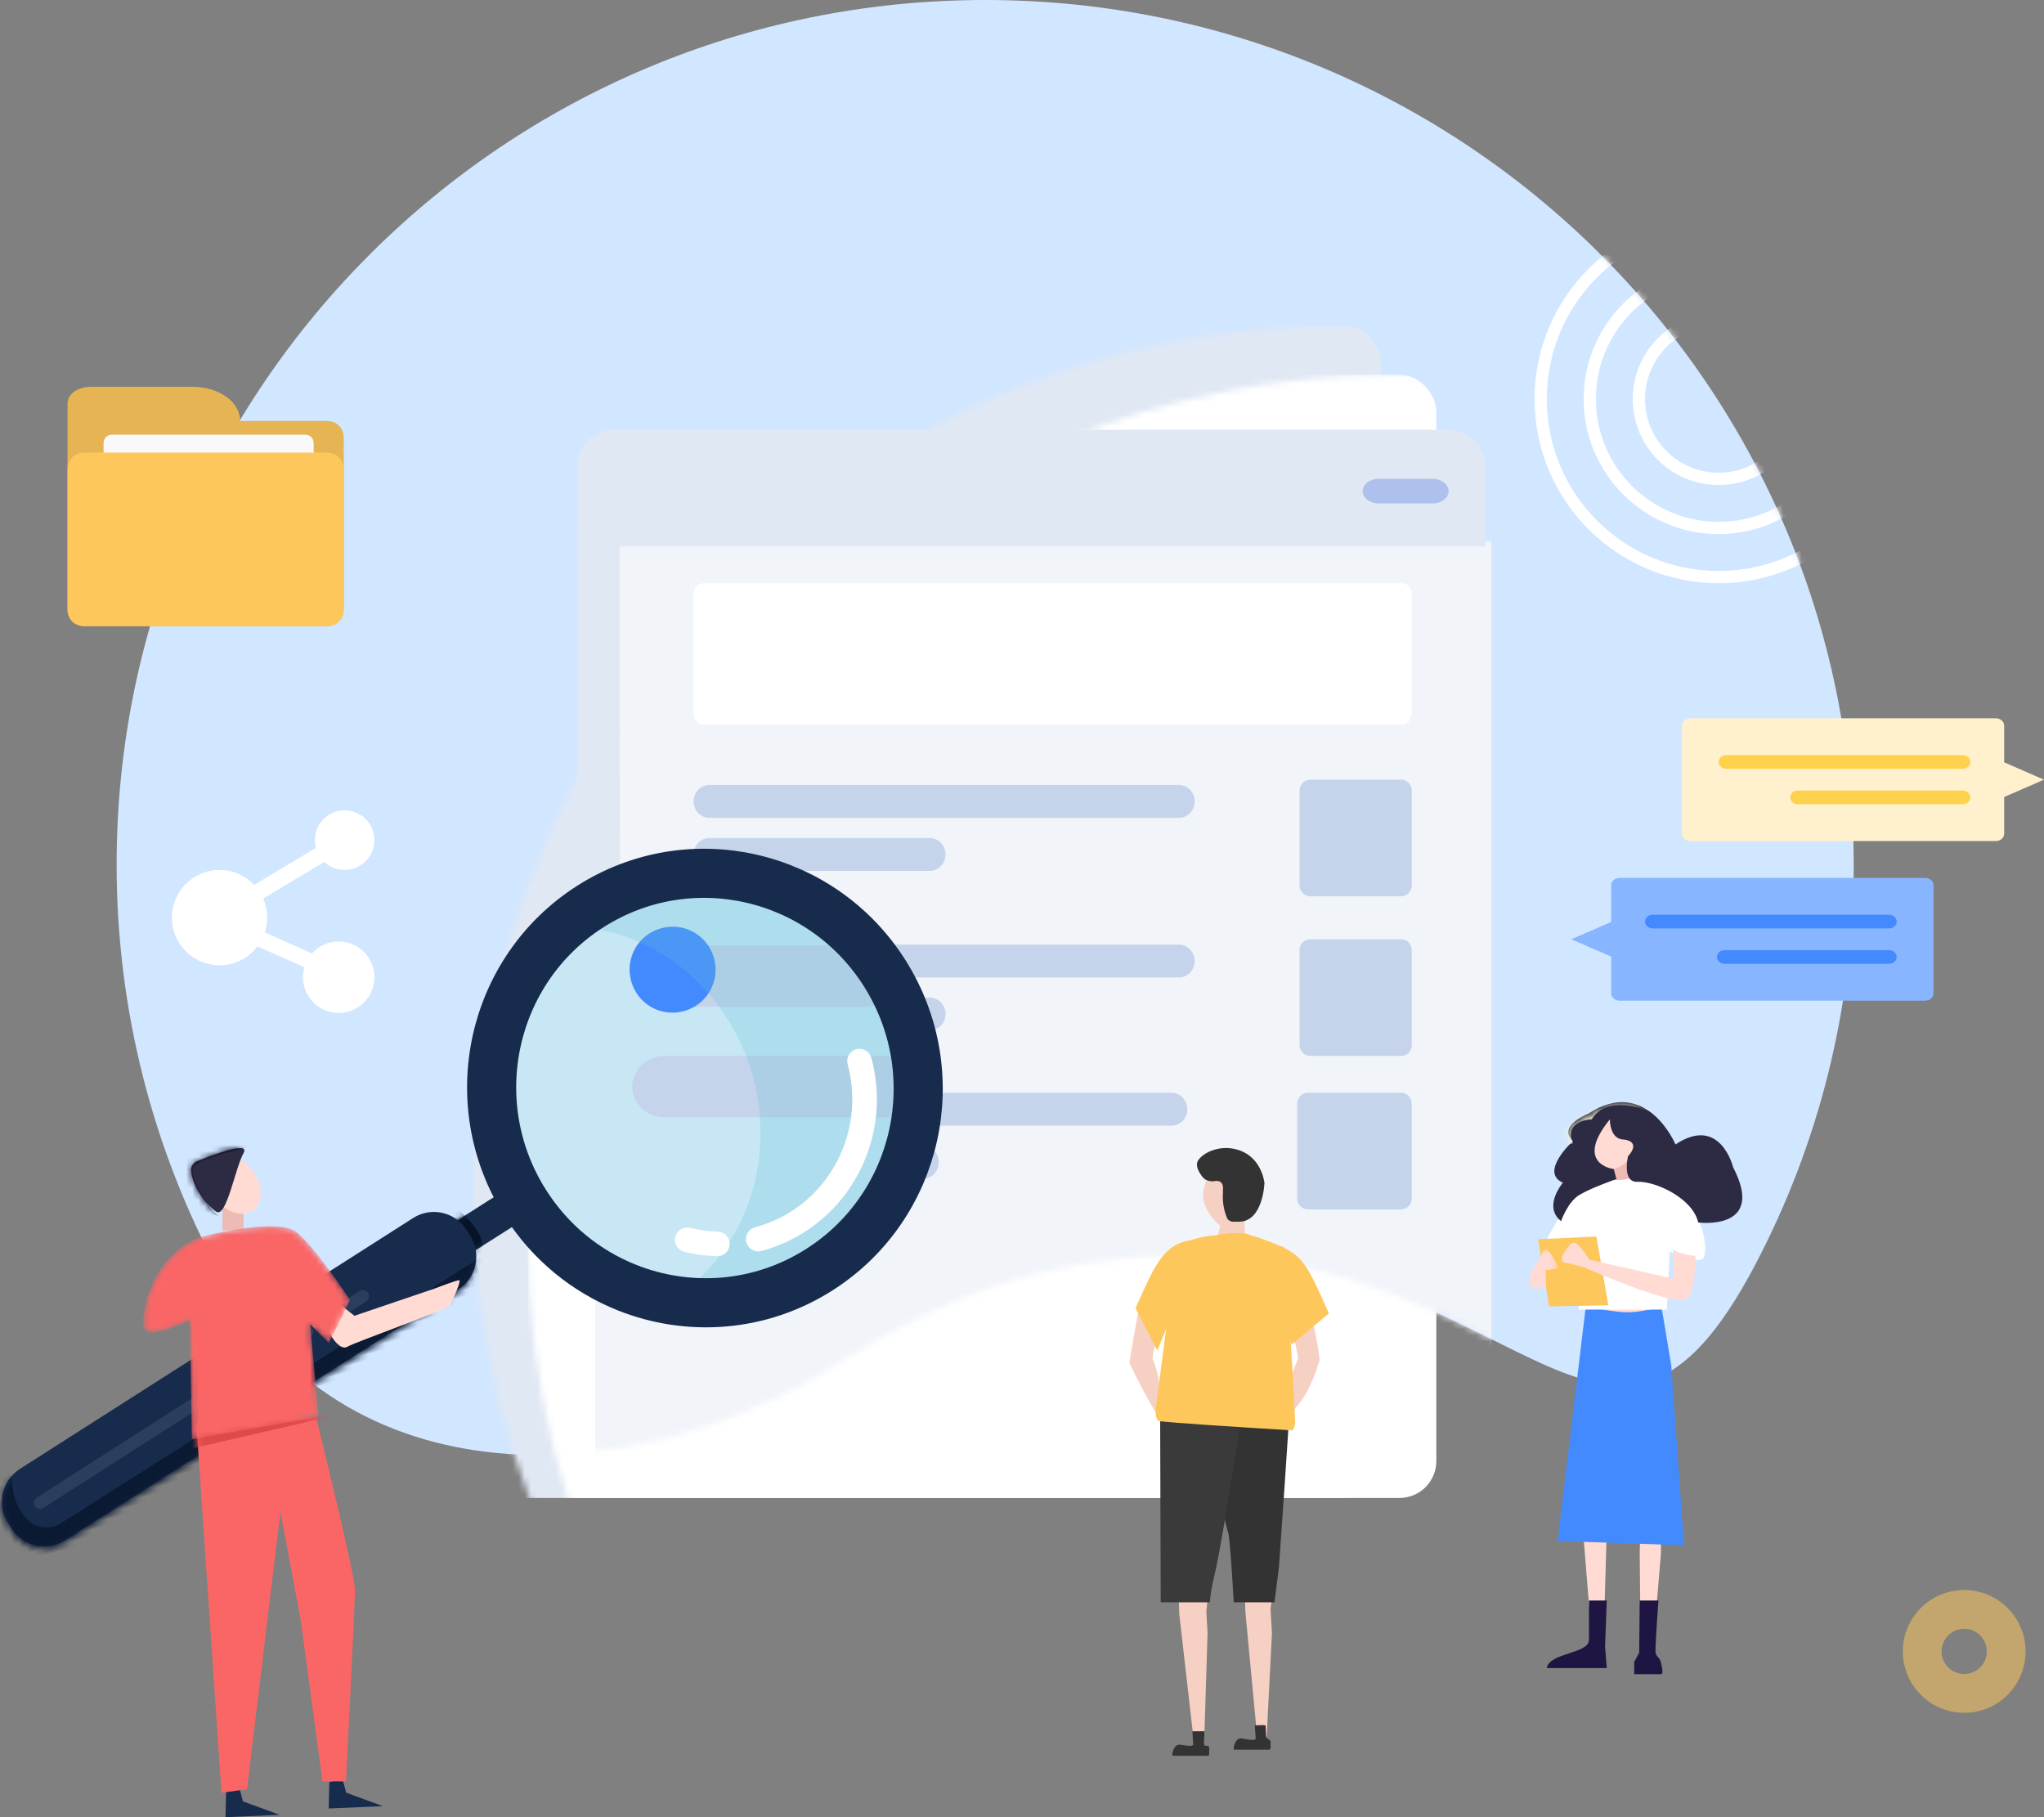 <?xml version="1.0" encoding="UTF-8"?>
<svg width="333px" height="296px" viewBox="0 0 333 296" version="1.1" xmlns="http://www.w3.org/2000/svg" xmlns:xlink="http://www.w3.org/1999/xlink">
    <rect x="0" y="0" width="333" height="296" fill="#808080" stroke="none"/>
    <!-- Generator: Sketch 55.2 (78181) - https://sketchapp.com -->
    <title>团队成员插图</title>
    <desc>Created with Sketch.</desc>
    <defs>
        <path d="M174.316,204.478 C228.803,204.478 243.282,250.99 266.926,206.069 C277.193,186.563 283,164.366 283,140.819 C283,63.047 219.648,0 141.5,0 C63.352,0 0,63.047 0,140.819 C0,164.754 6,187.293 16.585,207.03 C36.635,244.416 83.778,243.899 118.548,221.541 C136.749,209.838 154.361,204.478 174.316,204.478 Z" id="path-1"></path>
        <path d="M5.809,2.042 C5.809,2.042 0.732,3.925 3.339,6.342 L3.339,6.342 C3.339,6.342 -2.205,11.205 1.707,12.886 L1.707,12.886 C1.707,12.886 -1.61,16.621 1.401,18.937 L1.401,18.937 C1.401,18.937 2.498,15.901 4.379,14.818 L4.379,14.818 C6.382,13.664 10.432,12.316 10.432,12.316 L10.432,12.316 L9.995,10.738 C9.995,10.738 3.412,10.005 9.363,2.918 L9.363,2.918 C9.363,2.918 9.297,6.08 11.672,6.1 L11.672,6.1 C11.672,6.1 14.572,6.283 12.321,8.744 L12.321,8.744 C12.321,8.744 11.32,12.831 13.818,12.743 L13.818,12.743 C16.982,12.63 22.955,15.461 23.761,19.146 L23.761,19.146 C23.761,19.146 34.908,20.57 29.46,10.45 L29.46,10.45 C29.46,10.45 27.382,2.174 20.067,6.866 L20.067,6.866 C20.067,6.866 17.168,0.207 11.349,0.206 L11.349,0.206 C9.729,0.206 7.883,0.722 5.809,2.042" id="path-3"></path>
        <polygon id="path-5" points="0 0.035 4.753 0.035 4.753 6.466 0 6.466"></polygon>
        <polyline id="path-7" points="0.164 5.101 1.827 10.331 18.231 5.26 16.567 0.03"></polyline>
        <path d="M76.887,0.639 L4.66,23.344 C1.341,24.387 -0.506,27.93 0.535,31.257 L0.535,31.257 L0.846,32.251 C1.887,35.579 5.42,37.43 8.739,36.387 L8.739,36.387 L80.967,13.682 C84.285,12.639 86.132,9.095 85.092,5.769 L85.092,5.769 L84.781,4.774 C83.937,2.076 81.453,0.348 78.774,0.348 L78.774,0.348 C78.149,0.348 77.515,0.442 76.887,0.639" id="path-9"></path>
        <path d="M76.887,0.639 L4.66,23.344 C1.341,24.387 -0.506,27.93 0.535,31.257 L0.535,31.257 L0.846,32.251 C1.887,35.579 5.42,37.43 8.739,36.387 L8.739,36.387 L80.967,13.682 C84.285,12.639 86.132,9.095 85.092,5.769 L85.092,5.769 L84.781,4.774 C83.937,2.076 81.453,0.348 78.774,0.348 L78.774,0.348 C78.149,0.348 77.515,0.442 76.887,0.639" id="path-11"></path>
        <path d="M4.66,23.344 C1.341,24.387 -0.506,27.93 0.535,31.257 L0.846,32.251 C1.887,35.579 5.42,37.43 8.739,36.387 L80.967,13.682 C84.285,12.639 86.132,9.095 85.092,5.769 L84.781,4.774 C83.937,2.076 81.453,0.348 78.774,0.348 C78.149,0.348 77.515,0.442 76.887,0.639 L4.66,23.344 Z" id="path-13"></path>
        <path d="M0.16,1.249 L0.541,7.389 C16.145,3.836 23.487,1.697 22.566,0.973 C21.185,-0.113 14.317,0.095 14.317,0.095 L0.16,1.249 Z" id="path-15"></path>
        <path d="M1.156,2.203 C0.582,2.453 0.232,3.044 0.273,3.677 L0.273,3.677 C0.451,6.436 2.772,9.572 4.17,10.52 L4.17,10.52 C5.76,11.598 7.075,3.398 8.41,0.819 L8.41,0.819 C8.714,0.233 8.455,0.007 7.875,0.008 L7.875,0.008 C6.387,0.008 2.787,1.495 1.156,2.203 L1.156,2.203 Z" id="path-17"></path>
        <path d="M9.572,1.869 C1.146,5.117 -0.373,15.539 0.593,17.027 L0.593,17.027 C1.56,18.516 7.914,15.404 7.914,15.404 L7.914,15.404 L8.26,34.796 L28.919,31.121 L27.527,16.08 L30.58,19.104 L34.03,12.095 C34.03,12.095 28.494,3.628 25.318,1.057 L25.318,1.057 C24.443,0.349 22.856,0.093 21.015,0.093 L21.015,0.093 C16.171,0.093 9.572,1.869 9.572,1.869" id="path-19"></path>
    </defs>
    <g id="页面1" stroke="none" stroke-width="1" fill="none" fill-rule="evenodd">
        <g id="官网登录" transform="translate(-564, -1808)">
            <g id="Party-3-团队" transform="translate(494, 1616)">
                <g id="团队成员插图" transform="translate(51, 192)">
                    <g id="页面" transform="translate(38, 0)">
                        <path d="M301,279 C295.477,279 291,274.523 291,269 C291,263.477 295.477,259 301,259 C306.523,259 311,263.477 311,269 C311,274.523 306.523,279 301,279 Z M301,272.684 C303.035,272.684 304.684,271.035 304.684,269 C304.684,266.965 303.035,265.316 301,265.316 C298.965,265.316 297.316,266.965 297.316,269 C297.316,271.035 298.965,272.684 301,272.684 Z" id="形状结合" fill-opacity="0.526" fill="#FEC75C"></path>
                        <mask id="mask-2" fill="white">
                            <use xlink:href="#path-1"></use>
                        </mask>
                        <use id="椭圆形" fill="#D1E6FF" xlink:href="#path-1"></use>
                        <path d="M261,35 C244.44,35 231,48.44 231,65 C231,81.56 244.44,95 261,95 C277.56,95 291,81.56 291,65 C291,48.44 277.56,35 261,35 Z M261,93 C245.511,93 233,80.489 233,65 C233,49.511 245.511,37 261,37 C276.489,37 289,49.511 289,65 C289,80.489 276.489,93 261,93 Z M261,43 C248.87,43 239,52.87 239,65 C239,77.13 248.87,87 261,87 C273.13,87 283,77.13 283,65 C283,52.87 273.13,43 261,43 Z M261,85 C249.941,85 241,76.059 241,65 C241,53.941 249.941,45 261,45 C272.059,45 281,53.941 281,65 C281,76.059 272.059,85 261,85 Z M261,51 C253.242,51 247,57.242 247,65 C247,72.758 253.242,79 261,79 C268.758,79 275,72.758 275,65 C275,57.242 268.758,51 261,51 Z M261,77 C254.371,77 249,71.629 249,65 C249,58.371 254.371,53 261,53 C267.629,53 273,58.371 273,65 C273,71.629 267.629,77 261,77 Z" id="形状" fill="#FFFFFF" mask="url(#mask-2)"></path>
                        <path d="M36.176,153.353 C34.448,153.353 32.895,154.107 31.828,155.303 L24.145,151.888 C24.394,151.127 24.529,150.315 24.529,149.471 C24.529,148.366 24.298,147.316 23.883,146.365 L33.831,140.396 C34.698,141.208 35.865,141.706 37.147,141.706 C39.827,141.706 42,139.533 42,136.853 C42,134.173 39.827,132 37.147,132 C34.467,132 32.294,134.173 32.294,136.853 C32.294,137.289 32.352,137.711 32.46,138.112 L22.411,144.141 C20.996,142.642 18.99,141.706 16.765,141.706 C12.476,141.706 9,145.182 9,149.471 C9,153.759 12.476,157.235 16.765,157.235 C19.29,157.235 21.534,156.029 22.952,154.162 L30.583,157.553 C30.433,158.068 30.353,158.613 30.353,159.176 C30.353,162.393 32.96,165 36.176,165 C39.393,165 42,162.393 42,159.176 C42,155.96 39.393,153.353 36.176,153.353 Z" id="路径" fill="#FFFFFF" mask="url(#mask-2)"></path>
                        <rect id="矩形" fill="#E0E8F4" mask="url(#mask-2)" x="58" y="53" width="148" height="191" rx="6"></rect>
                        <rect id="矩形" fill="#FFFFFF" mask="url(#mask-2)" x="67" y="61" width="148" height="183" rx="6"></rect>
                        <polygon id="路径" fill="#F1F4F9" fill-rule="nonzero" mask="url(#mask-2)" points="224 186.187 224 88.132 115.294 88.132 78 88 78 241 224 240.706"></polygon>
                        <polygon id="路径" fill="#E0E8F4" fill-rule="nonzero" mask="url(#mask-2)" points="75 88 75 199 82 199 81.944 88"></polygon>
                        <path d="M75,76 L75,89 L223,89 L223,76 C223,72.686 220.314,70 217,70 L81,70 C77.686,70 75,72.686 75,76 Z" id="路径" fill="#E0E8F4" fill-rule="nonzero" mask="url(#mask-2)"></path>
                        <path d="M214.39,82 L205.61,82 C204.168,82 203,81.105 203,80 C203,78.895 204.168,78 205.61,78 L214.39,78 C215.832,78 217,78.895 217,80 C217,81.105 215.832,82 214.39,82 Z" id="路径" fill="#AEC1ED" fill-rule="nonzero" mask="url(#mask-2)"></path>
                        <path d="M211,116.084 C210.998,117.141 210.319,117.997 209.481,118 L95.519,118 C94.681,117.997 94.002,117.141 94,116.084 L94,96.916 C94.003,95.86 94.681,95.004 95.519,95 L209.48,95 C210.318,95.003 210.997,95.859 211,96.916 L211,116.084 L211,116.084 Z" id="路径" fill="#FFFFFF" fill-rule="nonzero" mask="url(#mask-2)"></path>
                        <path d="M211,144.215 C211,145.197 210.227,146 209.283,146 L194.434,146 C193.49,146 192.717,145.197 192.717,144.215 L192.717,128.785 C192.717,127.803 193.49,127 194.434,127 L209.283,127 C210.227,127 211,127.803 211,128.785 L211,144.215 Z M173.056,133.217 L96.576,133.217 C95.153,133.217 94,132.019 94,130.54 C94,129.062 95.153,127.864 96.576,127.864 L173.056,127.864 C174.479,127.864 175.632,129.062 175.632,130.54 C175.632,132.019 174.479,133.217 173.056,133.217 Z M132.466,141.854 L96.576,141.854 C95.153,141.854 94,140.655 94,139.177 C94,137.698 95.153,136.5 96.576,136.5 L132.466,136.5 C133.888,136.5 135.041,137.698 135.041,139.177 C135.041,140.655 133.888,141.854 132.466,141.854 Z" id="形状" fill="#C6D4EB" fill-rule="nonzero" mask="url(#mask-2)"></path>
                        <path d="M211,170.215 C211,171.197 210.227,172 209.283,172 L194.434,172 C193.49,172 192.717,171.197 192.717,170.215 L192.717,154.785 C192.717,153.803 193.49,153 194.434,153 L209.283,153 C210.227,153 211,153.803 211,154.785 L211,170.215 Z M173.056,159.217 L96.576,159.217 C95.153,159.217 94,158.019 94,156.54 C94,155.062 95.153,153.864 96.576,153.864 L173.056,153.864 C174.479,153.864 175.632,155.062 175.632,156.54 C175.632,158.019 174.479,159.217 173.056,159.217 Z M132.466,167.854 L96.576,167.854 C95.153,167.854 94,166.655 94,165.177 C94,163.698 95.153,162.5 96.576,162.5 L132.466,162.5 C133.888,162.5 135.041,163.698 135.041,165.177 C135.041,166.655 133.888,167.854 132.466,167.854 Z" id="形状" fill="#C6D4EB" fill-rule="nonzero" mask="url(#mask-2)"></path>
                        <path d="M211,195.215 C211,196.197 210.211,197 209.246,197 L194.078,197 C193.113,197 192.324,196.197 192.324,195.215 L192.324,179.785 C192.324,178.803 193.113,178 194.078,178 L209.246,178 C210.211,178 211,178.803 211,179.785 L211,195.215 Z M171.862,183.354 L95.569,183.354 C94.15,183.354 93,182.155 93,180.677 C93,179.198 94.15,178 95.569,178 L171.862,178 C173.282,178 174.432,179.198 174.432,180.677 C174.432,182.155 173.281,183.354 171.862,183.354 Z M131.371,191.99 L95.569,191.99 C94.15,191.99 93,190.792 93,189.313 C93,187.834 94.15,186.636 95.569,186.636 L131.371,186.636 C132.791,186.636 133.941,187.834 133.941,189.313 C133.941,190.792 132.791,191.99 131.371,191.99 Z" id="形状" fill="#C6D4EB" fill-rule="nonzero" mask="url(#mask-2)"></path>
                    </g>
                    <g id="文件夹" transform="translate(30, 63)" fill-rule="nonzero">
                        <path d="M42.188,5.571 L28.125,5.571 C28.125,2.496 24.75,0 20.25,0 L3.938,0 C1.688,0 0,1.114 0,2.786 L0,36.214 C0,37.886 1.125,39 2.812,39 L42.188,39 C43.875,39 45,37.886 45,36.214 L45,8.357 C45,6.686 43.875,5.571 42.188,5.571 Z" id="路径" fill="#E6B452"></path>
                        <path d="M38.715,25.35 L7.286,25.35 C6.418,25.35 5.87,24.765 5.87,23.899 L5.87,9.251 C5.87,8.362 6.441,7.8 7.286,7.8 L38.692,7.8 C39.56,7.8 40.108,8.385 40.108,9.251 L40.108,23.876 C40.131,24.765 39.56,25.35 38.715,25.35 L38.715,25.35 Z" id="路径" fill="#F9F9F9"></path>
                        <path d="M42.188,39 L2.812,39 C1.125,39 0,37.869 0,36.172 L0,13.553 C0,11.856 1.125,10.725 2.812,10.725 L42.188,10.725 C43.875,10.725 45,11.856 45,13.553 L45,36.172 C45,37.869 43.875,39 42.188,39 Z" id="路径" fill="#FEC75C"></path>
                    </g>
                    <g id="男人2" transform="translate(202.018, 187)" fill-rule="nonzero">
                        <path d="M15.342,14.492 L15.769,12.683 C15.769,12.683 12.779,10.236 12.993,7.469 C13.206,4.703 15.021,3 15.021,3 L20.573,3 L19.719,12.364 L19.826,13.96 L15.342,14.492 Z M20.134,69.18 C19.838,69.844 19.749,71.948 19.868,75.491 L21.8,96 L23.34,96 L24.203,79.018 L23.974,75.138 L24.982,66.943 C22.046,67.769 20.431,68.515 20.134,69.18 Z" id="形状" fill="#F6D0C3"></path>
                        <path d="M19.046,96.163 C19.454,96.116 21.556,96.76 21.556,96.163 C21.556,96.054 21.507,95.349 21.41,94.047 C22.357,93.984 22.945,93.984 23.174,94.047 C23.231,94.797 23.18,95.775 23.332,96.136 C23.428,96.136 23.982,96.47 23.982,96.674 L23.982,97.694 C23.982,97.898 23.885,98 23.692,98 L17.982,98 L17.982,97.592 C17.982,97.592 18.176,96.266 19.046,96.163 Z" id="路径" fill="#333333"></path>
                        <polygon id="路径" fill="#F6D0C3" points="8.982 71 9.103 75.912 11.629 98 13.122 98 13.714 79.017 13.513 75.528 13.982 71"></polygon>
                        <path d="M9.046,97.183 C9.566,97.199 10.207,97.383 10.982,97.385 C11.067,97.386 11.201,97.328 11.383,97.211 L11.241,95 L13.219,95 C13.135,96.552 13.135,97.331 13.219,97.339 C13.41,97.355 13.571,97.371 13.692,97.385 C13.788,97.385 13.982,97.486 13.982,97.688 L13.982,98.697 C13.982,98.899 13.885,99 13.692,99 L7.982,99 L7.982,98.596 C7.982,98.596 8.176,97.284 9.046,97.183 Z" id="路径" fill="#333333"></path>
                        <path d="M24.619,74 L25.347,68.211 C26.066,58.023 26.581,50.459 26.894,45.521 C27.206,40.583 26.691,39.69 25.347,42.842 L13.982,43.483 C13.982,43.483 15.428,57.262 17.082,62.709 C17.288,63.421 17.588,67.185 17.981,74 L24.619,74 Z" id="路径" fill="#333333"></path>
                        <path d="M5.982,42 L6.083,74 L14.087,74 C14.189,72.725 14.393,71.449 14.699,70.174 C15.923,65.284 17.718,52.953 18.982,45.834 L5.982,42 Z" id="路径" fill="#3A3A3A"></path>
                        <path d="M30.125,26 C30.959,28.383 31.578,31.226 31.982,34.53 C30.569,39.122 29.154,41.272 27.457,43 C26.577,40.716 26.919,37.805 28.483,34.267 C28.28,33.088 27.901,31.3 27.346,28.901 L30.125,26 Z" id="路径" fill="#F6D0C3"></path>
                        <path d="M33.479,26.942 L27.447,32 C22.417,21.46 20.428,15.749 21.479,14.867 C29.151,16.53 29.53,18.139 33.479,26.942 Z" id="路径" fill="#FEC75C"></path>
                        <path d="M2.551,26 C2.551,26 1.408,32.185 0.982,34.945 C2.006,37.275 3.824,40.676 5.788,44 C6.241,40.068 5.9,36.871 4.767,34.411 C4.774,33.458 5.147,31.927 5.886,29.818 L2.748,26.109 L2.551,26 Z" id="路径" fill="#F6D0C3"></path>
                        <path d="M12.982,14.867 C6.867,14.867 5.523,18.114 1.982,26.091 L5.523,33 L12.982,14.867 Z" id="路径" fill="#FEC75C"></path>
                        <path d="M8.23,19.841 C8.495,18.14 8.172,16.345 9.035,15.615 C11.972,14.675 13.295,14.316 14.914,14.235 C16.377,13.922 19.664,13.545 20.754,14.235 C22.795,14.756 24.306,15.496 26.185,16.198 C26.727,16.974 25.991,19.619 26.185,20.398 C27.021,23.637 27.939,43.724 27.982,44.516 C28.01,45.044 27.87,45.539 27.56,46 C15.731,45.273 8.538,44.778 5.982,44.516 C5.459,44.411 5.251,44 5.251,42.613 C7.135,28.082 8.128,20.491 8.23,19.841 Z" id="路径" fill="#FEC75C"></path>
                        <path d="M14.219,5.699 C14.219,5.699 15.287,4.748 16.118,5.065 C17.067,5.382 17.185,7.072 16.711,9.291 C16.236,11.51 13.982,7.812 13.982,7.812 L14.219,5.699 Z" id="路径" fill="#F6D0C3"></path>
                        <path d="M14.808,5.398 C14.154,5.5 13.391,5.297 12.955,4.789 C12.301,3.976 11.538,2.757 12.301,1.843 C13.5,0.32 16.769,-0.797 19.712,0.726 C22.655,2.25 22.982,5.703 22.982,5.703 C22.982,5.703 22.764,12 18.84,12 L17.859,12 C17.423,12 16.987,11.695 16.878,11.391 C16.333,10.07 16.116,8.648 16.224,7.226 L16.224,6.312 C16.116,5.398 15.462,5.297 14.808,5.398 L14.808,5.398 Z" id="路径" fill="#333333"></path>
                    </g>
                    <g id="女人" transform="translate(268, 179)">
                        <g id="编组" transform="translate(2, 0)">
                            <polygon id="腿" fill="#FFDBD4" points="7.855 33.514 6.568 66.228 8.354 88.373 10.235 88.712 10.714 71.997 10.654 66.228 14.379 50.931 16.282 68.019 16.135 74.036 16.282 88.712 18.363 88.712 19.594 74.036 19.594 68.019 18.957 48.844 18.919 32.712"></polygon>
                            <path d="M15.236,91.72 L15.236,93.708 L19.569,93.708 C19.922,93.776 19.922,93.113 19.569,91.72 C19.363,90.911 18.888,90.976 18.726,90.214 C18.648,89.848 18.801,87.014 19.185,81.712 L16.135,81.712 L16.05,90.214 L15.236,91.72 Z" id="Fill-1" fill="#1E1542"></path>
                            <path d="M7.867,88.115 C7.867,90.415 1.384,90.176 1,92.712 L10.765,92.712 L10.49,89.234 L10.765,81.712 L7.867,81.712 C7.867,84.448 7.867,86.582 7.867,88.115 Z" id="Fill-2" fill="#1E1542"></path>
                            <path d="M7.362,33.712 L2.753,72.015 L23.358,72.712 L21.279,43.465 C20.306,37.555 19.785,34.438 19.717,34.114 C17.48,34.186 16.506,34.74 14.124,34.752 C12.44,34.731 10.186,34.385 7.362,33.712 Z" id="裙子" fill="#448AFF"></path>
                            <polygon id="Fill-8" fill="#EDBAB4" points="11.702 13.255 14.486 13.255 14.486 9.561 11.702 9.561"></polygon>
                            <path d="M9.236,6.074 C8.383,8.393 9.02,10.745 10.66,11.329 C12.299,11.914 14.32,10.508 15.173,8.19 C16.026,5.872 15.389,3.519 13.75,2.935 C12.111,2.351 10.09,3.756 9.236,6.074" id="Fill-10" fill="#FFDBD4"></path>
                            <path d="M10.955,12.971 C4.633,13.791 0.395,24.249 0.395,24.249 L4.354,26.397 L5.675,24.796 L6.217,34.314 L20.547,34.314 L21.029,24.865 C21.029,24.865 25.759,27.101 26.546,25.883 C27.334,24.666 26.931,15.137 16.111,12.476 C16.111,12.476 13.178,13.723 10.955,12.971 Z" id="上衣" fill="#FFFFFF"></path>
                            <path d="M11.272,3.333 C11.272,3.333 11.206,6.605 13.579,6.626 C13.579,6.626 16.476,6.815 14.227,9.362 C14.227,9.362 13.227,13.592 15.722,13.5 C18.884,13.384 24.851,16.314 25.656,20.128 C25.656,20.128 36.793,21.601 31.35,11.128 C31.35,11.128 29.274,2.562 21.967,7.418 C21.967,7.418 17.233,-3.846 7.722,2.427 C7.722,2.427 2.649,4.375 5.254,6.876 C5.254,6.876 -0.285,11.909 3.623,13.649 C3.623,13.649 0.31,17.515 3.318,19.911 C3.318,19.911 4.414,16.77 6.293,15.648 C8.294,14.453 12.341,13.059 12.341,13.059 L11.904,11.426 C11.904,11.426 5.327,10.667 11.272,3.333" id="Fill-12" fill="#2D2B43"></path>
                        </g>
                        <g id="编组" transform="translate(3.889, 0.905)">
                            <mask id="mask-4" fill="white">
                                <use xlink:href="#path-3"></use>
                            </mask>
                            <g id="Clip-14"></g>
                            <path d="M6.431,2.409 C6.431,2.409 1.794,2.578 3.339,6.342 C3.339,6.342 -4.711,8.738 -1.512,2.662 C1.686,-3.414 18.158,-4.021 18.638,2.359 C18.638,2.359 9.629,-2.756 6.431,2.409 Z" id="Fill-13" fill="#FFFDD2" mask="url(#mask-4)"></path>
                        </g>
                        <g id="编组" transform="translate(0, 22.211)">
                            <polygon id="Fill-15" fill="#FEC75C" points="1.572 0.645 11.08 0.208 13.029 11.408 3.375 11.587"></polygon>
                            <path d="M23.675,7.085 L9.913,3.966 C9.913,3.966 8.036,0.846 7.202,1.249 C6.368,1.652 4.595,4.268 5.951,4.469 C7.306,4.67 9.183,5.274 9.183,5.274 C9.183,5.274 24.405,12.016 25.865,10.305 C27.324,8.595 27.22,3.362 27.22,3.362 C27.22,3.362 23.675,2.96 23.571,2.155 L23.675,7.085 Z" id="Fill-17" fill="#FFDBD4"></path>
                            <g transform="translate(0, 2.274)">
                                <mask id="mask-6" fill="white">
                                    <use xlink:href="#path-5"></use>
                                </mask>
                                <g id="Clip-20"></g>
                                <path d="M0.868,2.974 L2.052,1.227 C2.052,1.227 2.4,-0.251 3.027,0.085 C3.654,0.421 5.046,3.042 4.698,3.109 C4.35,3.176 2.818,3.445 2.818,3.445 L2.887,6.267 C2.887,6.267 -1.917,7.678 0.868,2.974" id="Fill-19" fill="#FFDBD4" mask="url(#mask-6)"></path>
                            </g>
                        </g>
                    </g>
                    <g id="放大镜" transform="translate(92.915, 193.853) rotate(-15) translate(-92.915, -193.853) translate(7.915, 153.353)">
                        <polygon id="Fill-1" fill="#172B4D" points="79.04 53.035 77.337 47.598 94.138 42.326 95.841 47.763"></polygon>
                        <g id="颈部" transform="translate(77.337, 42.326)">
                            <mask id="mask-8" fill="white">
                                <use xlink:href="#path-7"></use>
                            </mask>
                            <g id="Clip-3"></g>
                            <path d="M6.2,-0.189 C6.2,-0.189 12.435,6.653 8.765,9.974 C6.706,11.837 -1.845,4.967 6.2,-0.189" id="Fill-2" fill="#071326" mask="url(#mask-8)"></path>
                        </g>
                        <g id="主体" transform="translate(0.306, 0.016)">
                            <path d="M95.395,45.49 C89.657,27.049 99.841,7.413 118.141,1.631 C136.44,-4.151 155.926,6.111 161.664,24.551 C167.402,42.992 157.219,62.628 138.919,68.41 C120.619,74.192 101.133,63.931 95.395,45.49 Z" id="Fill-4" fill="#C8E7F5"></path>
                            <path d="M156.451,25.154 L123.849,25.154 C120.991,25.154 118.674,22.916 118.674,20.154 C118.674,17.392 120.991,15.154 123.849,15.154 L156.451,15.154 C159.309,15.154 161.625,17.392 161.625,20.154 C161.625,22.916 159.309,25.154 156.451,25.154 Z M160.71,43.154 L123.883,43.154 C121.006,43.154 118.674,40.916 118.674,38.154 C118.674,35.392 121.006,33.154 123.883,33.154 L160.71,33.154 C163.588,33.154 165.92,35.392 165.92,38.154 C165.92,40.916 163.588,43.154 160.71,43.154 Z" id="形状" fill="#C6D4EB" fill-rule="nonzero" transform="translate(142.297, 29.154) rotate(-345) translate(-142.297, -29.154) "></path>
                            <path d="M128.43,8.033 C132.319,8.033 135.43,11.145 135.43,15.033 C135.43,18.922 132.319,22.033 128.43,22.033 C124.541,22.033 121.43,18.922 121.43,15.033 C121.43,11.145 124.541,8.033 128.43,8.033 Z" id="路径" fill="#448AFF"></path>
                            <path d="M149.856,58.501 C138.024,45.763 138.024,25.112 149.856,12.373 C152.673,9.336 156.021,6.928 159.706,5.29 C148.728,0.412 135.626,2.769 126.703,12.373 C114.871,25.112 114.871,45.763 126.703,58.501 C135.626,68.104 148.728,70.462 159.706,65.584 C156.021,63.946 152.673,61.538 149.856,58.501 Z" id="路径" fill="#5DC1D8" fill-rule="nonzero" opacity="0.247" transform="translate(138.768, 35.437) rotate(-180) translate(-138.768, -35.437) "></path>
                            <path d="M138.919,68.41 C127.89,71.895 116.43,69.552 107.808,63.103 C102.125,58.852 97.675,52.816 95.395,45.49 C89.657,27.049 99.841,7.413 118.141,1.631 C136.44,-4.151 155.926,6.111 161.664,24.551 C167.402,42.992 157.219,62.628 138.919,68.41 Z" id="Stroke-6" stroke="#172B4D" stroke-width="8"></path>
                            <path d="M0.849,75.047 L0.537,74.044 C-0.507,70.689 1.345,67.116 4.675,66.063 L77.143,43.166 C80.472,42.114 84.018,43.981 85.062,47.337 L85.374,48.34 C86.418,51.695 84.565,55.268 81.235,56.32 L8.768,79.217 C5.438,80.269 1.893,78.402 0.849,75.047" id="Fill-8" fill="#172B4D"></path>
                        </g>
                        <g id="反光" transform="translate(119.59, 36.952)" stroke="#FFFFFF" stroke-linecap="round" stroke-linejoin="round" stroke-width="4">
                            <path d="M4.635,23.142 C3.032,22.664 1.5,22.017 0.06,21.221" id="Stroke-16"></path>
                            <path d="M34.709,0.368 C34.709,13.479 24.215,24.107 11.27,24.107" id="Stroke-18"></path>
                        </g>
                        <g id="高光阴影" transform="translate(0.153, 43.21)">
                            <g id="编组">
                                <mask id="mask-10" fill="white">
                                    <use xlink:href="#path-9"></use>
                                </mask>
                                <g id="Clip-11"></g>
                                <path d="M59.139,12.356 L66.078,10.153" id="Stroke-10" stroke="#FFFFFF" stroke-width="2" opacity="0.299" stroke-linecap="round" stroke-linejoin="round" mask="url(#mask-10)"></path>
                            </g>
                            <g id="编组">
                                <mask id="mask-12" fill="white">
                                    <use xlink:href="#path-11"></use>
                                </mask>
                                <g id="Clip-13"></g>
                                <path d="M6.562,29.048 L55.845,13.402" id="Stroke-12" stroke="#FFFFFF" stroke-width="2" opacity="0.303" stroke-linecap="round" stroke-linejoin="round" mask="url(#mask-12)"></path>
                            </g>
                            <g id="编组">
                                <mask id="mask-14" fill="white">
                                    <use xlink:href="#path-13"></use>
                                </mask>
                                <g id="Clip-15"></g>
                                <path d="M3.043,24.703 C2.579,26.771 2.692,28.936 3.81,31.041 C4.792,32.894 6.965,33.77 8.963,33.146 L85.272,9.305 C88.234,8.38 91.189,10.756 90.932,13.855 C90.779,15.692 89.496,17.237 87.723,17.722 L-5.584,43.201 C-8.542,44.009 -11.4,41.594 -11.086,38.536 C-10.567,33.492 -9.015,26.349 -4.561,20.872 C-1.647,17.288 4.057,20.192 3.043,24.703" id="Fill-14" fill="#0B1A33" mask="url(#mask-14)"></path>
                            </g>
                        </g>
                    </g>
                    <g id="男人1" transform="translate(42, 187)">
                        <polygon id="Fill-1" fill="#172B4D" points="13.837 104.706 13.736 109 22.566 108.618 16.578 106.424 15.969 104.134"></polygon>
                        <polygon id="Fill-2" fill="#172B4D" points="30.652 103.289 30.551 107.583 39.381 107.202 34.099 105.266 33.393 105.007 32.784 102.717"></polygon>
                        <g id="编组" transform="translate(8.83, 21.411)">
                            <path d="M21.671,8.436 C21.671,8.436 23.369,11.778 24.761,10.959 C26.153,10.141 41.155,4.891 41.573,4.073 C41.99,3.254 43.382,0.118 42.965,0.118 C42.547,0.118 38.923,1.499 38.923,1.499 L25.92,5.914 L23.473,4.022 L21.671,8.436 Z" id="Fill-3" fill="#FFDBD4"></path>
                            <path d="M0.161,23.424 L4.251,83.612 L8.403,83.036 L13.855,37.868 L17.17,55.571 L20.707,81.75 L24.528,81.75 C24.528,81.75 26,53.083 26,50.577 C26,49.091 23.904,39.773 19.712,22.622 C16.19,22.373 14.429,22.248 14.429,22.248 L0.161,23.424 Z" id="Fill-5" fill="#FA6666"></path>
                        </g>
                        <g id="编组" transform="translate(8.83, 43.795)">
                            <mask id="mask-16" fill="white">
                                <use xlink:href="#path-15"></use>
                            </mask>
                            <g id="Clip-8"></g>
                            <polygon id="Fill-7" fill="#DF4949" mask="url(#mask-16)" points="22.303 -0.125 -1.298 5.327 -1.534 0.919"></polygon>
                        </g>
                        <g id="编组" transform="translate(7.849, 0)">
                            <polygon id="Fill-9" fill="#EDBAB4" points="5.39 13.45 8.835 13.45 8.835 9.015 5.39 9.015"></polygon>
                            <path d="M10.311,3.696 C12.074,6.132 12.064,9.056 10.289,10.227 C8.514,11.398 5.646,10.373 3.883,7.938 C2.12,5.502 2.13,2.579 3.905,1.407 C5.68,0.236 8.548,1.261 10.311,3.696" id="Fill-11" fill="#FFDBD4"></path>
                            <path d="M0.286,3.627 C0.243,3.003 0.612,2.419 1.214,2.173 C3.596,1.201 9.972,-1.253 8.835,0.808 C7.433,3.352 6.051,11.44 4.381,10.377 C2.912,9.442 0.474,6.348 0.286,3.627" id="Fill-12" fill="#2D2B43"></path>
                        </g>
                        <g id="编组" transform="translate(7.849, 0)">
                            <mask id="mask-18" fill="white">
                                <use xlink:href="#path-17"></use>
                            </mask>
                            <g id="Clip-14"></g>
                            <path d="M11.321,-0.469 C11.321,-0.469 0.776,1.523 0.509,3.444 C0.232,5.445 3.905,11.052 5.112,11.155 L-3.538,8.7 L-4.343,-0.504 L11.321,-0.469 Z" id="Fill-13" fill="#141228" mask="url(#mask-18)"></path>
                        </g>
                        <g id="编组" transform="translate(0, 12.652)">
                            <g>
                                <mask id="mask-20" fill="white">
                                    <use xlink:href="#path-19"></use>
                                </mask>
                                <g id="Clip-16"></g>
                                <path d="M9.572,1.869 C1.146,5.117 -0.373,15.539 0.593,17.027 L0.593,17.027 C1.56,18.516 7.914,15.404 7.914,15.404 L7.914,15.404 L8.26,34.796 L28.919,31.121 L27.527,16.08 L30.58,19.104 L34.03,12.095 C34.03,12.095 28.494,3.628 25.318,1.057 L25.318,1.057 C24.443,0.349 22.856,0.093 21.015,0.093 L21.015,0.093 C16.171,0.093 9.572,1.869 9.572,1.869" id="Fill-15" fill="#FA6666" mask="url(#mask-20)"></path>
                            </g>
                        </g>
                    </g>
                    <g id="conversation" transform="translate(313.5, 140) scale(-1, 1) translate(-313.5, -140) translate(275, 117)" fill-rule="nonzero">
                        <path d="M57.626,0 L7.863,0 C7.104,0 6.489,0.535 6.489,1.195 L6.489,7.178 L0,10 L6.489,12.822 L6.489,18.805 C6.489,19.465 7.104,20 7.863,20 L57.626,20 C58.385,20 59,19.465 59,18.805 L59,1.194 C59,0.535 58.385,0 57.626,0 L57.626,0 Z" id="路径" fill="#FFF1CD"></path>
                        <path d="M77,36 L70.511,33.178 L70.511,27.195 C70.511,26.535 69.896,26 69.137,26 L19.374,26 C18.615,26 18,26.535 18,27.195 L18,44.805 C18,45.465 18.615,46 19.374,46 L69.137,46 C69.896,46 70.511,45.465 70.511,44.805 L70.511,38.822 L77,36 Z" id="路径" fill="#88B5FF"></path>
                        <path d="M52.031,40 L25.255,40 C24.922,40 24.603,39.882 24.368,39.673 C24.132,39.464 24,39.18 24,38.884 C24,38.588 24.132,38.304 24.368,38.095 C24.603,37.885 24.922,37.768 25.255,37.768 L52.031,37.768 C52.724,37.768 53.286,38.268 53.286,38.884 C53.286,39.5 52.724,40 52.031,40 L52.031,40 Z M63.745,34.232 L25.255,34.232 C24.562,34.232 24,33.732 24,33.116 C24,32.5 24.562,32 25.255,32 L63.745,32 C64.438,32 65,32.5 65,33.116 C65,33.732 64.438,34.232 63.745,34.232 L63.745,34.232 Z" id="形状" fill="#448AFF"></path>
                        <path d="M40.104,14 L13.248,14 C12.559,14 12,13.5 12,12.884 C12,12.268 12.559,11.768 13.248,11.768 L40.104,11.768 C40.793,11.768 41.352,12.268 41.352,12.884 C41.352,13.5 40.793,14 40.104,14 Z M51.752,8.232 L13.248,8.232 C12.559,8.232 12,7.732 12,7.116 C12,6.5 12.559,6 13.248,6 L51.752,6 C52.441,6 53,6.5 53,7.116 C53,7.732 52.441,8.232 51.752,8.232 L51.752,8.232 Z" id="形状" fill="#FFD24D"></path>
                    </g>
                </g>
            </g>
        </g>
    </g>
</svg>